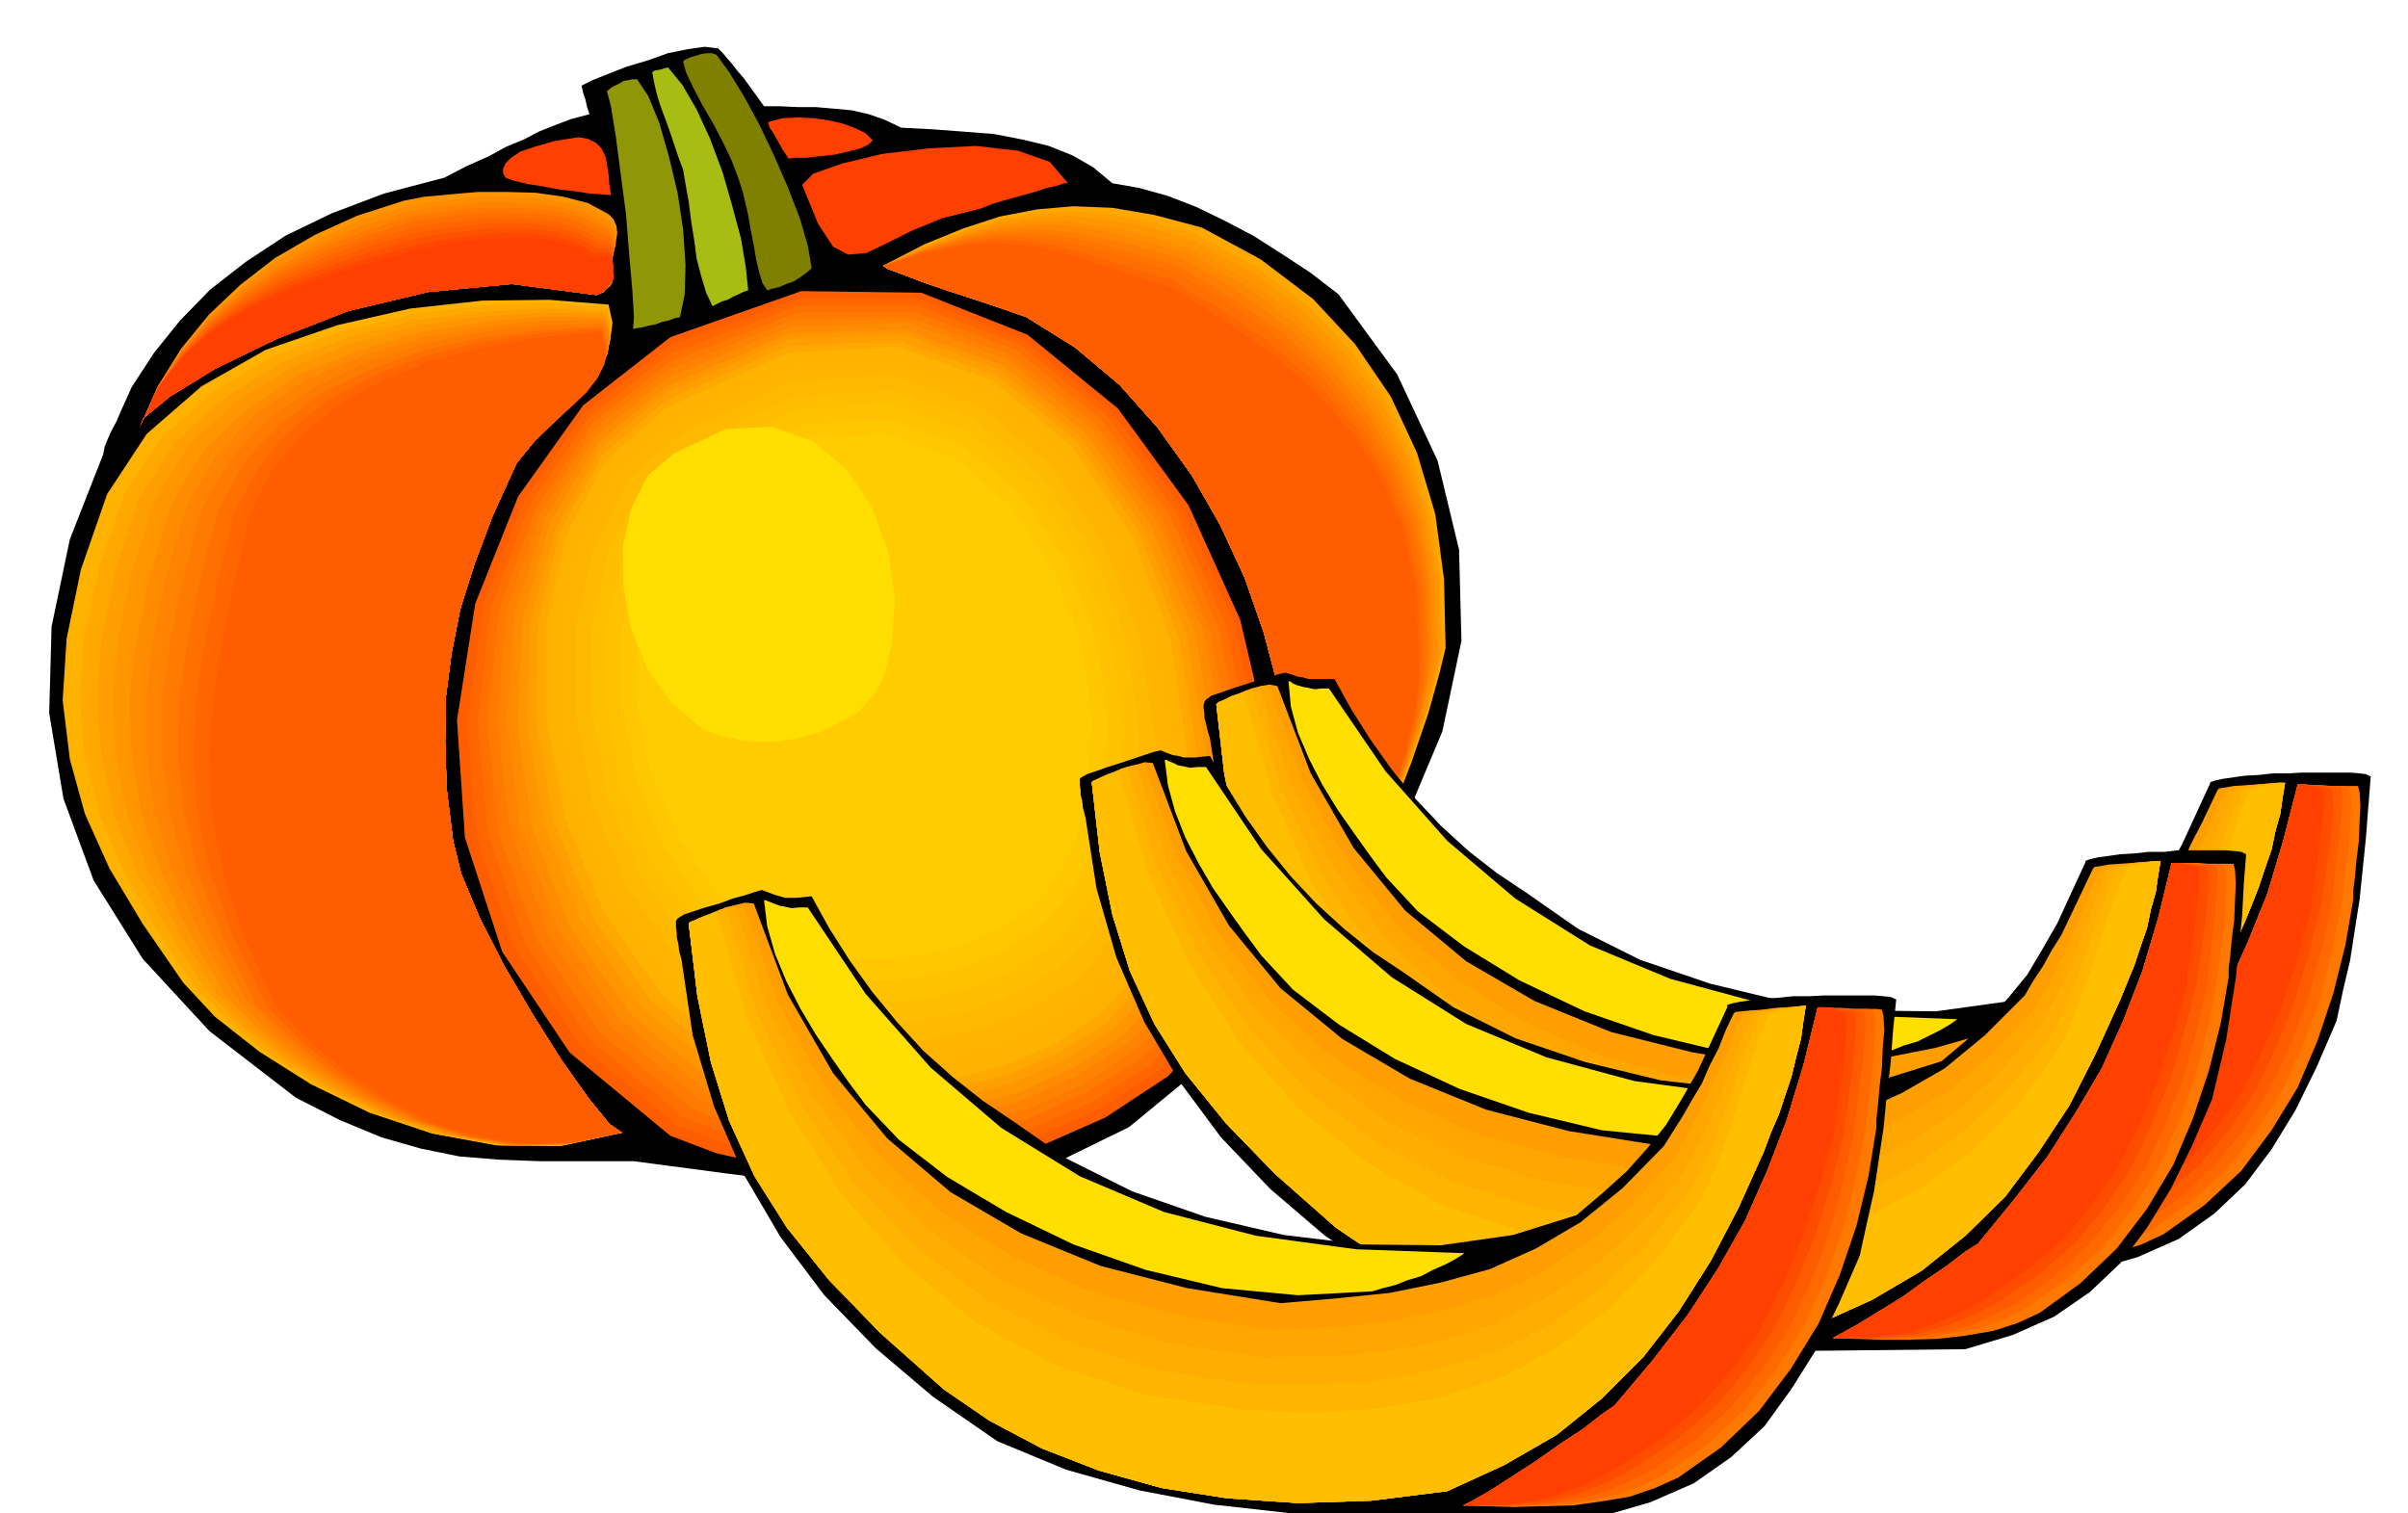 <svg xmlns="http://www.w3.org/2000/svg" width="490.455" height="308.277" fill-rule="evenodd" stroke-linecap="round" preserveAspectRatio="none" viewBox="0 0 3035 1908"><style>.brush1{fill:#000}.pen1{stroke:none}.brush2{fill:#ffa800}.brush3{fill:#ff9e00}.brush4{fill:#ff9600}.brush9{fill:#ff6e00}.brush10{fill:#f60}.brush11{fill:#ff5e00}.brush12{fill:#ff7000}.brush13{fill:#ff7a00}.brush14{fill:#ff8200}.brush15{fill:#ff8c00}.brush16{fill:#ffb300}.brush17{fill:#ffb500}.brush19{fill:#ffbf00}.brush23{fill:#ffde00}.brush24{fill:#ff4000}.brush28{fill:#ff7800}.brush29{fill:#ff5c00}.brush32{fill:#ff6900}.brush33{fill:#ff4d00}.brush34{fill:#ffa600}.brush35{fill:#ffad00}</style><path d="m1598 1243-85 104-90 74-94 46-98 25-103 6-106-5-110-14-113-15H680l-52-2-49-4-49-10-49-14-53-22-55-28-109-84-84-91-62-99-38-103-18-108 3-109 23-110 42-107 2-10 4-10 5-11 6-11 5-12 5-11 5-11 4-9 28-43 33-41 38-39 45-35 50-33 58-28 66-25 76-20 29-15 27-12 22-12 22-9 19-10 20-8 21-8 23-6-3-9-2-9-3-9-2-9 14-7 20-8 23-9 27-8 25-9 25-5 21-3 17 2 6 6 6 7 6 7 7 9 7 8 8 11 8 11 10 14h20l22 1h23l23 2 22 2 22 5 20 7 21 10 39 2 40 3 38 3 36 7 33 8 30 12 26 15 24 20 34 6 36 10 36 14 37 18 36 19 36 23 35 23 35 27 74 101 51 109 27 112 3 115-24 114-47 112-74 107-99 102z" class="pen1 brush1"/><path d="m1822 817-8 33-14 50-21 61-25 65-31 60-32 50-33 33-32 9-4-31v-37l2-41 3-43 2-44-1-42-6-38-10-32-19-72-24-69-31-67-36-63-43-60-48-54-56-47-61-38-14-5-23-8-30-10-31-10-32-11-26-10-19-7-6-4 52-27 49-20 46-15 47-9 46-4 49 2 53 9 60 16 74 40 66 50 53 57 45 66 33 71 23 77 11 82 2 87z" class="pen1 brush2"/><path d="m1818 819-7 32-14 50-20 60-24 64-30 59-31 50-33 33-33 11-4-31v-37l2-41 3-43 2-44-1-42-6-38-10-32-19-72-24-69-31-67-36-63-43-60-48-54-56-47-61-38-14-5-23-8-30-10-31-10-32-11-26-10-19-7-6-4 52-25 50-19 45-14 46-8 45-3 48 4 52 10 58 16 74 40 65 49 54 56 45 64 33 70 24 76 12 81 2 87z" class="pen1 brush3"/><path d="m1815 819-6 33-13 50-20 59-23 62-29 58-32 50-33 34-33 13-4-31v-37l2-41 3-43 2-44-1-42-6-38-10-32-19-72-24-69-31-67-36-63-43-60-48-54-56-47-61-38-14-5-23-8-30-10-31-10-32-11-26-10-19-7-6-4 53-24 48-18 45-13 45-6 44-2 47 5 52 10 59 17 73 40 64 48 54 55 45 63 33 68 24 74 13 80 3 87z" class="pen1 brush4"/><path d="m1812 820-6 33-12 50-19 57-23 62-28 57-31 49-33 35-34 15-4-31v-37l2-41 3-43 2-44-1-42-6-38-10-32-19-72-24-69-31-67-36-63-43-60-48-54-56-47-61-38-14-5-23-8-30-10-31-10-32-11-26-10-19-7-6-4 53-23 49-17 44-11 44-5h43l46 6 51 11 58 17 72 39 64 48 54 54 46 61 34 66 25 74 13 79 3 86z" class="pen1" style="fill:#ff8f00"/><path d="m1806 820-4 34-11 49-17 57-23 60-28 57-30 49-33 35-34 17-4-31v-37l2-41 3-43 2-44-1-42-6-38-10-32-19-72-24-69-31-67-36-63-43-60-48-54-56-47-61-38-14-5-23-8-30-10-31-10-32-11-26-10-19-7-6-4 54-22 48-16 43-10 43-3h42l46 7 50 12 59 17 71 40 63 48 54 52 45 60 35 65 25 72 13 78 2 85z" class="pen1" style="fill:#ff8700"/><path d="m1803 822-4 35-10 48-17 55-21 59-28 56-30 49-33 35-34 19-4-31v-37l2-41 3-43 2-44-1-42-6-38-10-32-19-72-24-69-31-67-36-63-43-60-48-54-56-47-61-38-14-5-23-8-30-10-31-10-32-11-26-10-19-7-6-4 53-21 48-14 43-9 42-2 41 2 44 8 49 11 59 18 70 40 63 46 54 52 47 59 35 63 26 71 14 78 2 85z" class="pen1" style="fill:#ff7d00"/><path d="m1800 822-3 35-9 48-16 55-20 58-27 54-30 49-34 36-35 21-4-31v-37l2-41 3-43 2-44-1-42-6-38-10-32-19-72-24-69-31-67-36-63-43-60-48-54-56-47-61-38-14-5-23-8-30-10-31-10-32-11-26-10-19-7-6-4 53-20 48-13 42-7 41-1 40 3 44 9 48 13 58 18 69 40 64 46 54 50 47 57 35 62 27 69 14 76 3 85z" class="pen1" style="fill:#ff7500"/><path d="m1796 824-2 35-8 47-15 54-20 57-27 54-29 48-33 37-36 22-4-31v-37l2-41 3-43 2-44-1-42-6-38-10-32-19-72-24-69-31-67-36-63-43-60-48-54-56-47-61-38-14-5-23-8-30-10-31-10-32-11-26-10-19-7-6-4 54-19 47-11 42-6h40l40 5 43 10 48 13 57 18 68 40 62 45 54 49 47 56 36 60 27 69 15 75 3 85z" class="pen1 brush9"/><path d="m1791 825-1 36-7 47-14 52-19 56-26 52-29 48-33 37-36 25-4-31v-37l2-41 3-43 2-44-1-42-6-38-10-32-19-72-24-69-31-67-36-63-43-60-48-54-56-47-61-38-14-5-23-8-30-10-31-10-32-11-26-10-19-7-6-4 54-18 47-10 41-5 39 2 38 6 42 11 48 15 57 18 67 40 62 44 55 48 47 54 36 59 27 67 15 75 3 84z" class="pen1 brush10"/><path d="M1788 825v37l-6 46-14 52-18 55-25 51-29 48-34 38-36 26-4-31v-37l2-41 3-43 2-44-1-42-6-38-10-32-19-72-24-69-31-67-36-63-43-60-48-54-56-47-61-38-14-5-23-8-30-10-31-10-32-11-26-10-19-7-6-4 55-17 46-9 41-3 38 3 37 7 41 12 47 15 57 19 66 40 62 44 54 46 47 53 37 57 28 66 15 73 4 84z" class="pen1 brush11"/><path d="m1605 1089-8 33-7 33-9 33-11 33-16 33-21 33-27 34-34 36-79 52-84 37-87 23-86 11-84-1-78-9-71-16-58-22-127-105-85-127-47-144-10-148 23-147 54-135 82-115 110-86 165-58 151 2 134 53 114 93 89 122 65 144 36 153 6 155z" class="pen1 brush11"/><path d="m1593 1088-8 32-7 32-10 32-10 32-16 32-20 32-27 33-33 35-77 50-81 36-83 22-83 11-82-1-75-9-68-16-57-21-124-101-84-125-48-140-11-145 20-145 51-133 79-113 106-83 164-59 150 1 132 52 112 92 88 121 64 142 34 152 4 152z" class="pen1 brush10"/><path d="m1579 1088-7 31-7 31-10 31-10 31-16 30-19 32-26 32-31 34-74 48-79 35-82 21-81 11-79-1-73-8-66-16-55-20-120-99-82-122-47-138-13-143 17-142 48-129 75-110 102-81 163-61h148l130 49 111 91 86 120 62 141 33 151 2 151z" class="pen1 brush12"/><path d="m1566 1088-8 30-7 30-8 30-10 30-16 30-18 30-25 30-31 33-72 46-76 34-79 21-77 10-77-1-70-7-64-15-54-20-117-96-81-119-48-135-14-140 15-139 45-127 72-109 98-78 161-62 147-1 129 48 109 90 85 119 60 140 31 149v149z" class="pen1 brush13"/><path d="m1552 1086-7 29-7 29-8 29-10 30-15 28-18 30-24 30-30 32-69 45-73 32-76 19-75 10-74-1-69-7-62-15-52-19-114-93-79-117-48-132-16-137 12-136 42-124 68-106 94-76 160-64 146-2 127 48 108 89 83 117 58 138 29 147-1 147z" class="pen1 brush14"/><path d="m1538 1086-7 28-6 28-8 28-9 28-14 28-18 29-23 29-29 30-68 43-70 31-74 19-72 10h-72l-66-8-59-14-50-18-111-91-78-113-48-129-17-135 10-134 38-122 64-103 91-74 158-65 145-4 126 47 106 88 82 116 57 137 26 145-4 146z" class="pen1 brush15"/><path d="m1525 1086-7 27-6 27-8 27-9 28-14 27-17 27-22 27-28 30-65 42-67 30-71 18-70 9h-69l-64-7-58-14-48-17-107-88-77-111-48-126-18-132 7-131 34-120 60-100 87-72 157-67 143-4 125 45 105 87 81 115 55 135 25 144-6 144z" class="pen1 brush4"/><path d="m1511 1084-6 26-6 27-7 26-9 27-14 25-16 27-22 26-27 29-63 40-65 29-68 18-68 9-66-1-61-7-55-13-46-17-104-85-75-108-48-124-21-129 5-128 32-117 56-99 83-70 155-68 142-6 123 45 103 86 79 114 53 134 24 142-8 142z" class="pen1 brush3"/><path d="m1498 1084-6 25-6 26-7 25-9 25-13 25-16 26-21 26-25 27-60 38-64 28-65 16-65 9-64-1-59-6-53-12-44-16-100-83-74-106-49-121-22-126 2-126 28-114 54-96 79-68 154-69 141-6 122 43 102 84 77 113 51 133 22 141-10 140z" class="pen1 brush2"/><path d="m1484 1084-6 24-6 24-7 24-8 25-12 24-15 24-20 25-25 26-58 37-60 26-63 17-62 8h-61l-56-6-51-12-43-15-97-81-72-102-49-119-24-124V786l25-112 49-93 76-66 153-70 138-8 121 43 100 83 76 112 49 132 20 139-12 138z" class="pen1 brush16"/><path d="m1465 1071-6 23-5 23-7 23-8 23-11 23-14 23-19 24-24 25-55 35-58 25-60 16-59 8h-58l-54-6-49-12-40-15-93-76-68-97-47-112-22-118V788l24-106 47-89 72-62 145-67 132-8 115 40 95 79 72 106 47 125 19 133-11 132z" class="pen1 brush17"/><path d="m1445 1059-5 21-5 22-7 22-7 22-11 21-14 22-18 23-22 24-52 33-55 24-57 15-56 7h-56l-51-6-47-11-38-14-87-72-66-93-44-106-21-112V789l23-101 44-85 69-59 138-64 126-7 108 39 91 75 68 101 45 120 18 126-11 125z" class="pen1" style="fill:#ffba00"/><path d="m1426 1045-5 21-5 21-6 20-7 21-10 21-13 21-17 21-21 23-49 31-52 23-54 14-53 7-53-1-48-5-44-10-36-13-83-69-62-87-42-101-20-106V792l21-96 42-80 65-56 131-61 119-6 103 35 86 72 64 95 43 112 16 120-10 118z" class="pen1 brush19"/><path d="m1407 1033-5 19-5 19-6 19-6 20-10 19-12 20-17 20-19 21-46 30-49 22-51 13-50 7-50-1-46-5-41-10-34-12-78-65-59-82-39-95-19-100-1-100 21-90 40-76 61-53 123-57 112-6 98 34 81 68 61 90 40 107 16 112-10 112z" class="pen1" style="fill:#ffc200"/><path d="m1388 1020-5 18-4 19-6 18-6 19-9 18-11 18-16 18-18 20-44 28-47 21-48 12-47 7h-46l-43-5-38-9-32-12-74-61-55-78-37-90-18-94-1-93 19-85 38-71 57-49 116-54 106-7 92 32 77 64 57 84 38 100 14 106-9 106z" class="pen1" style="fill:#ffc700"/><path d="m1368 1008-4 17-4 17-5 17-6 17-9 17-10 17-15 18-17 18-41 26-43 19-45 12-44 6h-43l-40-5-37-8-30-11-70-57-51-73-35-84-17-88v-88l18-79 35-67 54-47 109-50 99-5 85 30 72 60 53 79 36 94 14 99-9 99z" class="pen1" style="fill:#fc0"/><path d="m1124 815-3 9-2 10-3 10-3 11-5 9-6 11-9 10-10 12-26 15-26 12-27 7-26 4h-27l-23-3-22-5-18-6-42-35-30-43-21-51-9-52-1-52 11-48 20-40 33-28 65-31 59-3 51 18 43 36 32 47 21 57 8 59-4 60z" class="pen1 brush23"/><path d="M1346 231h-5l-8 3-14 3-15 5-18 5-18 5-17 5-15 6-48 12-39 16-32 16-25 12-23 2-19-10-19-29-20-49 14-14 37-13 50-12 59-7 59-3 53 6 40 14 23 27zm-352-31-8-12-5-9-4-7-2-4-5-7-2-7 18-5 21-1 19 1 20 3 17 4 16 6 12 6 9 9-5 5-10 5-16 4-17 4-19 2-17 2h-14l-8 1z" class="pen1 brush24"/><path d="m1023 338-3 3-5 4-7 5-8 5-9 3-9 4-9 2-6 2-6-9-4-13-4-17-3-18-4-20-3-18-4-17-3-13-6-18-8-21-11-23-12-23-14-24-11-21-9-19-4-14 1-2 4-2 5-2 7-2 6-2 8-1h5l6 2 16 22 19 31 19 35 19 40 17 39 15 39 10 34 5 29z" class="pen1" style="fill:olive"/><path d="m943 366-6 2-6 3-7 3-7 4-7 2-6 3-4 2-2 1-8-17-6-20-6-23-3-23-4-25-3-24-4-22-3-18-6-16-5-15-5-15-5-14-6-16-5-15-4-16-3-16 3-2 6-1 7-2 4-1 18 22 18 31 17 37 16 43 12 42 11 41 6 36 3 29z" class="pen1" style="fill:#a8bd14"/><path d="m857 400-6 1-8 3-9 2-8 3-10 2-8 2-7 1-3 1 1-16-2-33-4-45-4-51-7-53-6-46-6-37-5-19 6-5 10-5 5-3 6-1 5-1h6l14 21 14 34 12 42 11 46 7 46 3 45-1 37-6 29z" class="pen1" style="fill:#8f9608"/><path d="m784 1428-78 17-81-1-81-15-78-26-74-36-65-41-56-44-40-43-51-74-42-70-31-69-19-69-9-74 5-78 18-87 33-95 50-76 69-60 81-46 90-31 92-21 91-10 84-1 75 6 5 23-3 23-10 24-16 24-21 24-23 26-25 27-23 29-30 66-23 61-18 57-11 56-7 54-1 57 2 60 8 65 10 41 23 55 31 61 37 63 36 57 34 48 26 32 16 11z" class="pen1 brush16"/><path d="m784 1428-76 16h-79l-79-14-75-25-71-35-64-40-54-44-41-43-51-76-39-71-30-70-18-70-7-74 6-78 18-86 32-94 48-73 66-58 76-45 86-31 87-21 88-11 83-3 75 6 6 22-3 24-10 22-15 24-21 24-23 25-25 26-23 29-30 66-23 61-18 57-11 56-7 54-1 57 2 60 8 65 10 41 23 55 31 61 37 63 36 57 34 48 26 32 16 11z" class="pen1 brush2"/><path d="m784 1428-74 16h-76l-76-13-73-25-70-34-62-39-54-44-41-43-49-78-38-72-28-71-15-70-6-74 6-76 17-85 30-92 46-71 62-56 72-44 82-31 85-22 86-11 81-4 76 4 5 22-3 22-10 22-15 23-20 23-23 25-25 25-23 29-30 66-23 61-18 57-11 56-7 54-1 57 2 60 8 65 10 41 23 55 31 61 37 63 36 57 34 48 26 32 16 11z" class="pen1 brush3"/><path d="m784 1428-73 15h-73l-74-13-71-22-67-33-60-38-53-43-41-43-49-81-37-74-26-72-14-70-4-74 7-76 17-82 29-91 43-70 59-54 69-43 78-31 81-22 82-12 80-5 76 2 6 22-2 22-10 22-15 22-20 22-23 24-25 25-23 29-30 66-23 61-18 57-11 56-7 54-1 57 2 60 8 65 10 41 23 55 31 61 37 63 36 57 34 48 26 32 16 11z" class="pen1 brush4"/><path d="m784 1428-71 15-71 1-72-13-68-22-65-32-59-37-52-42-42-43-47-82-35-76-24-73-12-70-3-73 9-75 17-82 27-89 40-67 56-53 65-43 74-30 77-23 80-13 79-7 76 1 6 22-3 22-10 21-15 21-20 21-22 24-25 25-23 28-30 66-23 61-18 57-11 56-7 54-1 57 2 60 8 65 10 41 23 55 31 61 37 63 36 57 34 48 26 32 16 11z" class="pen1 brush15"/><path d="m784 1428-69 15-69 1-68-12-66-21-63-31-58-37-51-41-43-44-46-84-34-77-22-74-10-70-1-73 9-75 17-81 26-88 38-64 51-52 61-41 70-30 74-23 78-14 77-8 77-1 6 21-2 22-10 21-15 21-20 21-22 22-25 25-23 28-30 66-23 61-18 57-11 56-7 54-1 57 2 60 8 65 10 41 23 55 31 61 37 63 36 57 34 48 26 32 16 11z" class="pen1 brush14"/><path d="m784 1428-67 14-67 1-66-11-63-20-61-30-56-36-50-41-43-44-46-86-31-77-20-74-9-71v-73l10-74 17-80 23-86 36-62 48-50 57-40 66-31 70-23 75-15 76-9 77-2 6 21-2 21-9 20-15 20-20 20-22 22-24 24-23 28-30 66-23 61-18 57-11 56-7 54-1 57 2 60 8 65 10 41 23 55 31 61 37 63 36 57 34 48 26 32 16 11z" class="pen1 brush13"/><path d="m784 1428-65 13-65 2-63-10-61-19-59-29-54-34-50-41-44-43-44-89-30-80-18-75-6-71 1-72 11-74 16-78 22-85 33-60 45-49 53-39 63-30 67-24 72-15 75-10 77-4 5 21-2 21-9 19-14 19-20 19-22 22-24 23-23 28-30 66-23 61-18 57-11 56-7 54-1 57 2 60 8 65 10 41 23 55 31 61 37 63 36 57 34 48 26 32 16 11z" class="pen1 brush12"/><path d="m784 1428-63 13-63 2-61-9-58-18-56-28-53-34-49-40-44-44-44-90-28-81-17-76-4-72 3-72 12-73 16-78 21-83 30-57 41-47 50-39 58-30 63-24 70-17 73-11 77-5 6 21-2 20-9 19-14 19-19 18-22 21-24 23-23 28-30 66-23 61-18 57-11 56-7 54-1 57 2 60 8 65 10 41 23 55 31 61 37 63 36 57 34 48 26 32 16 11z" class="pen1 brush10"/><path d="m784 1428-62 12-59 2-59-9-56-17-54-27-51-32-49-40-44-44-43-92-26-82-15-77-3-71 5-72 12-72 16-77 19-82 27-55 38-45 46-38 55-30 60-24 68-18 71-13 78-7 6 21-2 20-9 18-14 18-19 18-22 20-24 23-23 28-30 66-23 61-18 57-11 56-7 54-1 57 2 60 8 65 10 41 23 55 31 61 37 63 36 57 34 48 26 32 16 11z" class="pen1 brush11"/><path d="m769 360-6 6-3 3-4 1-4 2-107-14-105 10-101 24-90 35-78 38-57 35-33 27-5 12 23-52 29-47 35-43 40-38 44-34 50-29 53-24 59-19 26-5 33-3 34-3h37l36 1 35 5 31 8 26 14 6 6 4 9 1 9-2 12-3 11-3 13-2 14 1 16z" class="pen1 brush4"/><path d="m770 360-7 5-3 4-4 1-4 2-107-14-105 10-101 24-90 35-78 38-57 35-33 27-5 12 23-52 30-47 35-42 41-36 44-33 50-27 54-24 58-18 26-5 32-3 34-4h36l35 1 34 5 31 8 26 15 7 5 4 8v19l-3 10-2 13-2 13 1 15z" class="pen1 brush15"/><path d="m770 359-6 5-3 4-5 2-4 2-107-14-105 10-101 24-90 35-78 38-57 35-33 27-5 12 23-52 30-45 35-41 42-35 45-31 51-27 54-23 58-18 26-5 31-3 34-4h35l34 1 33 5 30 8 26 15 7 4 4 7 1 7v9l-2 9-2 12-2 12 1 15z" class="pen1 brush14"/><path d="m770 359-5 4-4 4-5 3-4 2-107-14-105 10-101 24-90 35-78 38-57 35-33 27-5 12 23-51 30-45 36-40 42-34 46-30 51-25 54-22 58-18 26-5 31-4 32-3h35l34 1 33 4 29 8 26 14 6 3 4 6 1 6 1 9-2 9-1 11-2 12 1 14z" class="pen1 brush28"/><path d="m770 357-4 4-4 5-5 3-5 3-107-14-105 10-101 24-90 35-78 38-57 35-33 27-5 12 23-51 31-44 36-39 42-32 46-29 51-24 54-22 59-18 26-5 30-3 32-4h34l33 1 32 4 29 9 26 14 7 2 4 5 2 5 1 8-2 8-1 9-1 11v13z" class="pen1 brush9"/><path d="m772 357-6 4-4 5-5 3-5 3-107-14-105 10-101 24-90 35-78 38-57 35-33 27-5 12 23-51 31-43 36-38 43-31 47-28 51-23 55-21 59-17 26-5 29-3 32-4h33l32 1 31 4 28 9 26 14 7 1 5 4 2 4 1 7-1 7v9l-1 10 1 12z" class="pen1 brush10"/><path d="m772 355-5 5-4 5-6 4-5 3-107-14-105 10-101 24-90 35-78 38-57 35-33 27-5 12 23-51 32-42 37-37 43-30 47-26 51-22 55-20 59-17 26-5 29-3 31-4 32-1 31 1 31 4 27 8 25 14h7l5 3 3 3 2 6v35z" class="pen1 brush29"/><path d="m772 354-4 5-5 5-6 5-5 3-107-14-105 10-101 24-90 35-78 38-57 35-33 27-5 12 23-50 32-42 37-35 43-29 47-25 52-21 55-19 59-17 25-5 29-4 30-3 32-1h31l30 4 28 8 26 14 6-1 5 2 3 3 3 5v5l1 7-1 8v11z" class="pen1" style="fill:#ff5200"/><path d="m772 354-4 5-5 5-6 5-5 3-107-14-105 10-101 24-90 35-78 38-57 35-33 27-5 12 23-50 32-41 38-34 44-28 48-24 53-20 55-18 59-16 25-5 28-4 30-4 31-1h29l29 4 27 8 25 14 6-2 6 1 4 2 3 4v4l1 7v18z" class="pen1" style="fill:#ff4700"/><path d="m774 352-5 5-5 7-6 5-6 3-107-14-105 10-101 24-90 35-78 38-57 35-33 27-5 12 23-50 32-40 38-33 45-27 48-22 53-19 56-18 59-16 25-5 27-4 29-4 30-1h29l29 4 26 8 25 14 6-3h7l3 1 4 3 2 3 1 6v7l1 9zm-4-106-12-1-15-1-19-3-19-2-21-4-19-3-17-4-11-4-3-6v-5l3-7 7-7 12-8 18-6 24-7 31-5 12 2 10 5 7 7 5 10 2 10 2 13 1 12 2 14z" class="pen1 brush24"/><path d="m2945 1287-25 58-27 55-30 49-33 44-39 37-45 32-52 23-60 17-93 1-93 1-95-1-93-4-93-11-91-17-88-25-83-34-78-53-69-59-62-65-52-69-45-77-35-81-25-87-14-90-3-10-2-9-2-7v-6l-1-6v-4l1-4 2-3 7-5 12-4 14-5 16-5 15-5 15-4 12-4 9-2 7 2 8 3 7 1 7 2h33l21 38 24 38 27 38 30 37 32 34 35 32 36 28 39 26 63 44 78 39 88 30 95 23 96 11 94 1 87-12 77-24 32-27 28-26 25-28 23-28 19-32 19-33 17-37 18-39 1-3 6-2 9-2 14-2 14-2 18-1 18-2h20l17-1h60l12 1 8 1 6 3-3 38-3 39-4 39-4 39-6 38-6 39-9 38-8 38z" class="pen1 brush1"/><path d="m2966 1134-10 58-15 60-20 60-25 59-33 54-38 51-46 43-52 37-28 13-31 10-34 7-35 4-36 1-35 1-32-1-29-1 11-6 20-12 26-16 31-19 29-21 28-19 22-17 16-11 45-55 42-54 36-56 33-56 27-60 25-62 20-67 18-70h9l12 1h11l11 1h33l2 8 1 17-1 21-1 24-3 24-2 22-2 16v11z" class="pen1 brush28"/><path d="m2952 1135-12 60-15 60-21 59-26 58-33 53-38 48-45 42-51 36-27 13-29 11-32 7-32 6-33 2-32 1-31-1h-28l11-6 20-12 26-16 31-19 29-21 28-19 22-17 16-11 45-55 42-54 36-56 33-56 27-60 25-62 20-67 18-70h9l10 1h9l9 1h21l6 1 3 8v17l-1 21-1 25-3 23-3 22-2 16-1 11z" class="pen1 brush32"/><path d="m2940 1137-14 61-17 61-22 58-26 56-33 51-38 47-45 41-51 36-27 13-27 11-29 8-29 6-30 3-29 2-29-1h-27l11-6 20-12 26-16 31-19 29-21 28-19 22-17 16-11 45-55 42-54 36-56 33-56 27-60 25-62 20-67 18-70h8l9 1h8l7 1h17l5 1 2 8v17l-2 21-2 25-3 24-3 22-2 17v11z" class="pen1 brush29"/><path d="m2926 1139-16 63-18 61-23 57-26 55-33 49-38 45-46 39-51 34-26 14-25 12-26 9-25 7-27 3-26 3h-53l11-6 20-12 26-16 31-19 29-21 28-19 22-17 16-11 45-55 42-54 36-56 33-56 27-60 25-62 20-67 18-70h8l8 1h5l5 1 8 1 8 2 2 8 1 17-2 21-2 25-4 24-3 22-3 17-1 11z" class="pen1 brush33"/><path d="m2914 1141-18 65-20 61-24 56-26 53-33 47-38 43-46 39-51 34-25 14-23 12-23 9-22 8-24 4-24 3-25 1h-25l11-6 20-12 26-16 31-19 29-21 28-19 22-17 16-11 45-55 42-54 36-56 33-56 27-60 25-62 20-67 18-70h8l6 1 3 1 4 1 4 1 7 1 1 8v17l-3 22-2 25-4 25-3 22-3 17v11z" class="pen1 brush24"/><path d="m2829 1163-30 67-33 65-39 60-42 56-50 49-56 44-63 37-69 30-92 11-88 3-84-5-80-13-75-21-69-26-63-33-55-38-77-68-62-64-51-63-39-62-31-67-22-71-16-79-10-87 3-3 7-3 10-5 12-4 12-5 12-3 11-2 10 2 42 110 54 94 65 79 77 64 86 50 96 39 104 26 113 18 67-5 65-7 61-12 59-17 56-25 53-31 51-41 50-49 11-19 11-19 11-20 12-20 10-21 11-21 10-21 10-21 2-2 7-1 11-2 14-1 14-1 14-1 12-1h11l-3 18-3 21-6 21-5 24-8 23-8 24-9 23-9 22z" class="pen1 brush3"/><path d="m2829 1163-30 67-33 65-39 60-42 56-50 49-56 44-63 37-69 30-92 11-88 3-84-5-80-13-75-21-69-26-63-33-55-38-77-68-62-64-51-63-39-62-31-67-22-71-16-79-10-87 3-3 6-2 7-4 11-3 9-5 11-3 10-3 10 1 40 114 54 100 64 84 77 70 86 54 96 43 104 28 114 18 72-3 69-6 65-13 62-18 58-27 56-35 53-46 50-54 11-19 11-21 11-23 11-23 10-25 11-23 10-24 10-20 2-2 6-1 9-2 12-1 12-2 12-1 12-1h10l-3 18-3 21-6 21-5 24-8 23-8 24-9 23-9 22z" class="pen1 brush34"/><path d="m2829 1163-30 67-33 65-39 60-42 56-50 49-56 44-63 37-69 30-92 11-88 3-84-5-80-13-75-21-69-26-63-33-55-38-77-68-62-64-51-63-39-62-31-67-22-71-16-79-10-87 2-2 5-2 6-3 9-3 8-4 9-3 8-3h8l39 119 53 104 64 89 77 75 86 60 96 46 104 31 114 18 77-1 73-6 69-13 67-21 61-30 58-38 53-49 51-59 11-20 12-23 11-26 11-26 10-28 10-26 10-26 10-21 1-2 5-1 8-2 10-1 10-2 11-1 10-1h10l-3 18-3 21-6 21-5 24-8 23-8 24-9 23-9 22z" class="pen1 brush35"/><path d="m2829 1163-30 67-33 65-39 60-42 56-50 49-56 44-63 37-69 30-92 11-88 3-84-5-80-13-75-21-69-26-63-33-55-38-77-68-62-64-51-63-39-62-31-67-22-71-16-79-10-87 2-2 4-1 5-3 7-2 6-3 7-2 7-3 7-1 37 123 52 110 64 94 76 80 86 64 97 49 105 33 114 18 81 1 79-5 72-15 70-22 63-33 60-42 55-53 51-63 11-20 12-24 11-29 12-29 10-31 10-29 10-27 10-22v-2l4-2 5-2 9-1 8-2 10-1 9-2h9l-3 18-3 21-6 21-5 24-8 23-8 24-9 23-9 22z" class="pen1 brush17"/><path d="m2829 1163-30 67-33 65-39 60-42 56-50 49-56 44-63 37-69 30-92 11-88 3-84-5-80-13-75-21-69-26-63-33-55-38-77-68-62-64-51-63-39-62-31-67-22-71-16-79-10-87 4-3 8-3 5-3 5-2 6-2 6-2 36 127 51 114 63 100 76 85 86 68 97 54 105 35 115 18 87 4 82-5 77-15 73-24 66-35 62-45 56-57 51-68 11-22 11-26 11-32 12-32 10-34 10-31 9-30 10-23v-2l4-2 4-2 6-1 6-2 9-1 8-2h9l-3 18-3 21-6 21-5 24-8 23-8 24-9 23-9 22z" class="pen1 brush19"/><path d="m1747 1106-20-27-20-28-21-30-19-31-17-33-14-33-9-33-3-32h2l4 3 5 2 7 2 6 1 9 2 8-1h10l71 104 78 88 86 73 94 59 101 42 111 30 120 16 131 5-10 7-12 7-14 7-14 7-17 5-15 6-15 3-12 3-90 6-92-9-92-22-87-30-82-39-70-43-58-44-40-43z" class="pen1 brush23"/><path d="m2788 1386-25 58-27 55-30 49-33 44-39 37-45 31-52 23-60 18-93 1-93 1-95-2-93-4-93-11-91-17-88-25-83-33-78-53-69-59-62-65-52-70-45-76-35-81-25-87-14-90-3-11-1-9-2-8v-6l-1-6v-8l2-2 7-4 12-4 14-5 16-5 15-5 15-5 12-4 9-2 7 3 8 3 7 1 7 2h15l8-1 10-1 21 38 24 39 27 38 30 37 32 34 35 32 36 29 39 26 63 44 78 39 88 30 95 23 96 11 94 1 87-12 77-24 32-27 28-26 25-28 23-28 19-32 19-33 17-37 18-39 1-3 6-2 9-2 14-2 14-2 18-1 18-2h20l17-2h60l12 1 8 1 6 3-3 38-2 39-4 39-4 40-6 38-6 39-9 38-9 38z" class="pen1 brush1"/><path d="m2809 1232-10 58-15 60-20 60-25 59-33 55-38 50-46 44-51 37-28 13-31 10-35 6-35 4-36 1h-35l-32-1-29-1 11-6 20-11 26-16 31-19 29-21 28-19 22-17 16-10 45-55 42-54 36-56 33-56 27-60 24-62 20-67 17-70h33l12 1h33l2 8 1 17-1 21-1 25-3 23-2 22-2 16v11z" class="pen1 brush28"/><path d="m2795 1234-12 60-15 60-21 59-26 58-33 53-38 48-46 42-52 36-26 13-29 11-32 6-31 6-33 1-32 1-31-1h-28l11-6 20-11 26-16 31-19 29-21 28-19 22-17 16-10 45-55 42-54 36-56 33-56 27-60 24-62 20-67 17-70h29l10 1h7l8 1h6l6 1 3 8v17l-1 21-1 24-3 23-3 22-2 17-1 11z" class="pen1 brush32"/><path d="m2783 1236-14 61-17 61-22 58-26 56-33 50-38 47-45 41-51 36-27 13-27 12-29 7-29 6-30 3-29 1-29-1h-27l11-6 20-11 26-16 31-19 29-21 28-19 22-17 16-10 45-55 42-54 36-56 33-56 27-60 24-62 20-67 17-70h9l9 1h8l8 1h17l5 1 2 8v17l-2 21-2 25-3 24-3 22-2 17v11z" class="pen1 brush29"/><path d="m2769 1238-16 63-18 60-23 57-26 55-33 49-37 45-45 39-51 35-26 14-26 11-26 9-26 7-27 3-26 2h-53l11-6 20-11 26-16 31-19 29-21 28-19 22-17 16-10 45-55 42-54 36-56 33-56 27-60 24-62 20-67 17-70h9l8 1h5l6 1 8 1 8 2 2 8 1 17-2 21-2 25-4 23-3 23-3 17-1 11z" class="pen1 brush33"/><path d="m2757 1239-18 65-20 61-24 56-27 53-33 47-37 44-46 38-51 35-25 14-23 11-23 9-22 8-24 3-24 3-25 1h-25l11-6 20-11 26-16 31-19 29-21 28-19 22-17 16-10 45-55 42-54 36-56 33-56 27-60 24-62 20-67 17-70h9l6 1 4 1 4 1 4 1 7 1 1 8v17l-3 22-2 25-4 24-3 23-3 16v11z" class="pen1 brush24"/><path d="m2672 1261-31 68-33 65-39 59-42 56-50 49-55 44-63 37-69 31-92 11-88 3-84-6-80-12-75-21-69-27-63-33-55-37-77-68-62-64-51-63-39-62-31-67-22-71-16-79-10-88 3-2 7-3 10-5 12-4 12-5 12-3 11-3 10 1 42 111 54 94 65 79 78 64 85 50 96 39 104 27 113 18 67-5 64-7 61-12 60-17 55-25 54-31 51-42 50-50 11-19 12-18 11-20 12-19 10-21 10-21 10-21 10-21 2-2 7-1 11-2 14-1 14-1 14-1 12-1h11l-3 18-3 21-6 21-5 24-8 23-8 24-9 22-9 22z" class="pen1 brush3"/><path d="m2672 1261-31 68-33 65-39 59-42 56-50 49-55 44-63 37-69 31-92 11-88 3-84-6-80-12-75-21-69-27-63-33-55-37-77-68-62-64-51-63-39-62-31-67-22-71-16-79-10-88 3-2 6-2 8-4 10-4 10-5 11-3 10-2 9 1 40 114 54 99 64 84 77 70 86 54 96 43 104 29 114 18 72-3 69-7 65-13 62-18 58-28 56-35 53-45 50-54 11-19 12-20 11-23 11-23 10-25 10-23 10-24 10-20 2-2 6-1 9-2 12-1 12-2 12-1 12-1h10l-3 18-3 21-6 21-5 24-8 23-8 24-9 22-9 22z" class="pen1 brush34"/><path d="m2672 1261-31 68-33 65-39 59-42 56-50 49-55 44-63 37-69 31-92 11-88 3-84-6-80-12-75-21-69-27-63-33-55-37-77-68-62-64-51-63-39-62-31-67-22-71-16-79-10-88 2-2 5-2 6-3 9-3 9-4 9-2 8-3h9l38 119 53 104 64 89 76 75 86 60 96 45 104 31 114 18h77l74-6 69-13 66-21 61-30 58-39 53-49 51-60 11-20 12-22 11-25 11-26 10-28 10-26 9-26 10-21 1-2 6-1 7-2 10-1 10-2 12-1 10-1h10l-3 18-3 21-6 21-5 24-8 23-8 24-9 22-9 22z" class="pen1 brush35"/><path d="m2672 1261-31 68-33 65-39 59-42 56-50 49-55 44-63 37-69 31-92 11-88 3-84-6-80-12-75-21-69-27-63-33-55-37-77-68-62-64-51-63-39-62-31-67-22-71-16-79-10-88 2-1 4-1 5-3 7-2 6-3 7-3 7-3 7-2 37 123 52 110 64 95 76 81 86 64 97 49 105 33 114 18 81 1 79-5 72-15 70-22 63-33 60-42 55-53 51-63 11-20 11-25 11-28 12-29 10-32 11-29 10-27 10-23 1-2 4-1 5-1 8-1 8-2 10-1 9-2h9l-3 18-3 21-6 21-5 24-8 23-8 24-9 22-9 22z" class="pen1 brush17"/><path d="m2672 1261-31 68-33 65-39 59-42 56-50 49-55 44-63 37-69 31-92 11-88 3-84-6-80-12-75-21-69-27-63-33-55-37-77-68-62-64-51-63-39-62-31-67-22-71-16-79-10-88 4-2 8-3 5-3 5-2 6-2 6-2 36 127 52 114 63 100 76 85 86 68 96 54 105 35 115 18 86 4 83-5 77-15 72-24 66-36 62-46 57-57 51-68 11-21 11-26 11-31 12-32 10-34 11-31 10-30 10-23v-2l3-2 4-2 6-1 6-2 8-1 8-2h9l-3 18-3 21-6 21-5 24-8 23-8 24-9 22-9 22z" class="pen1 brush19"/><path d="m1590 1205-20-27-20-28-21-30-18-31-17-33-13-33-9-33-4-32h2l4 2 5 2 6 3 6 1 9 2 9-1h11l70 104 79 88 85 73 94 59 101 42 111 30 120 16 130 5-10 7-12 7-14 7-14 7-17 5-15 5-15 3-12 3-90 6-92-9-92-22-87-30-82-38-70-43-58-44-40-43z" class="pen1 brush23"/><path d="m2344 1583-26 60-28 57-32 51-34 47-42 39-47 33-55 24-62 18-96 1-98 1-98-2-98-4-98-11-94-18-92-26-87-36-81-56-72-61-65-67-55-73-47-80-37-85-27-90-14-95-3-11-1-9-2-8v-6l-1-7v-8l2-3 8-5 12-4 15-5 18-5 16-6 15-4 12-4 10-3 8 3 8 3 7 2 7 2h14l9-1 10-1 22 40 26 41 28 39 32 39 33 36 37 33 38 30 40 27 66 46 82 41 92 32 99 23 100 12 98 1 91-13 80-25 33-28 30-27 26-29 24-30 20-33 20-35 18-39 19-41v-3l6-2 10-2 14-2 15-2 19-1 19-2h21l18-1h63l12 1 9 1 7 3-4 39-3 41-5 41-4 41-6 40-6 40-9 40-9 41z" class="pen1 brush1"/><path d="m2365 1422-10 61-15 62-21 62-27 62-35 57-40 53-48 46-54 38-29 13-32 11-36 6-36 5-38 1-36 1-35-1-29-1 12-6 21-12 28-18 31-20 31-22 29-19 23-18 16-11 48-57 44-57 38-58 34-60 28-63 25-65 21-69 18-73h10l12 1h12l12 1h29l6 1 2 8 1 18-2 22-1 25-3 24-2 23-2 18v11z" class="pen1 brush28"/><path d="m2351 1423-12 62-16 63-22 62-27 61-35 55-40 51-47 44-54 38-28 14-30 11-34 7-33 5-35 2-33 1-32-1h-29l12-6 21-12 28-18 31-20 31-22 29-19 23-18 16-11 48-57 44-57 38-58 34-60 28-63 25-65 21-69 18-73h10l10 1h10l11 1h22l7 1 2 9v18l-1 22-2 26-3 25-3 22-2 17-1 11z" class="pen1 brush32"/><path d="m2337 1425-14 64-17 64-23 61-27 58-34 53-40 49-47 43-54 37-28 14-29 12-30 8-30 6-32 3-30 2-30-1h-28l12-6 21-12 28-18 31-20 31-22 29-19 23-18 16-11 48-57 44-57 38-58 34-60 28-63 25-65 21-69 18-73h9l10 1h8l8 1h6l6 1 5 1 6 1 2 8v18l-2 22-2 25-4 25-3 23-2 18-1 11z" class="pen1 brush29"/><path d="m2325 1427-17 66-20 64-24 60-27 57-34 51-40 47-47 41-53 36-27 15-27 12-27 9-27 7-28 3-28 3h-55l12-6 21-12 28-18 31-20 31-22 29-19 23-18 16-11 48-57 44-57 38-58 34-60 28-63 25-65 21-69 18-73h9l8 1 6 1 6 1 8 1 9 1 2 9v18l-2 23-2 26-4 25-3 23-3 17v11z" class="pen1 brush33"/><path d="m2312 1428-19 68-21 64-25 59-28 56-34 49-40 46-46 40-54 36-27 15-24 12-24 9-24 8-25 4-25 3-26 1h-26l12-6 21-12 28-18 31-20 31-22 29-19 23-18 16-11 48-57 44-57 38-58 34-60 28-63 25-65 21-69 18-73h9l6 1 4 1 4 1 4 2 7 2 2 9v17l-2 23-2 26-5 25-3 23-3 17v11z" class="pen1 brush24"/><path d="m2223 1452-32 71-35 67-40 63-45 58-52 52-57 46-66 38-72 33-96 12-92 3-89-6-83-13-79-22-72-28-66-35-57-39-80-71-65-67-53-66-41-65-32-70-23-74-17-83-11-92 3-2 8-3 10-5 13-4 12-6 13-3 12-3 11 1 43 115 57 99 68 82 80 68 89 52 100 41 109 28 118 19 70-6 68-7 64-13 62-17 58-26 56-33 53-43 52-53 12-19 12-19 12-21 12-20 10-23 11-21 9-23 10-21 2-2 8-1 11-1 15-1 15-2 15-1 14-1 11-1-3 19-3 22-6 23-6 25-8 24-8 24-10 23-9 24z" class="pen1 brush3"/><path d="m2223 1452-32 71-35 67-40 63-45 58-52 52-57 46-66 38-72 33-96 12-92 3-89-6-83-13-79-22-72-28-66-35-57-39-80-71-65-67-53-66-41-65-32-70-23-74-17-83-11-92 3-2 6-2 8-4 12-4 10-5 11-3 10-3 10 1 42 120 56 103 68 88 80 73 89 57 101 45 109 30 119 19 75-3 72-7 67-14 65-19 61-29 58-37 55-47 52-57 12-20 12-21 12-24 12-24 11-26 11-24 10-25 10-22 2-2 6-1 9-1 13-1 12-2 14-1 12-1 11-1-3 19-3 22-6 23-6 25-8 24-8 24-10 23-9 24z" class="pen1 brush34"/><path d="m2223 1452-32 71-35 67-40 63-45 58-52 52-57 46-66 38-72 33-96 12-92 3-89-6-83-13-79-22-72-28-66-35-57-39-80-71-65-67-53-66-41-65-32-70-23-74-17-83-11-92 2-2 6-2 6-3 9-3 9-4 9-3 9-2 9-1 40 125 55 109 68 93 80 79 89 62 101 47 109 33 119 19 80-1 77-6 72-14 69-22 63-32 61-40 56-51 53-62 11-21 12-23 12-26 12-27 11-29 11-28 10-26 10-23 1-2 6-1 7-2 11-1 10-2 12-1 10-2 11-1-3 19-3 22-6 23-6 25-8 24-8 24-10 23-9 24z" class="pen1 brush35"/><path d="m2223 1452-32 71-35 67-40 63-45 58-52 52-57 46-66 38-72 33-96 12-92 3-89-6-83-13-79-22-72-28-66-35-57-39-80-71-65-67-53-66-41-65-32-70-23-74-17-83-11-92 2-1 4-2 6-3 7-2 6-3 8-3 6-3 8-1 39 129 54 115 66 98 80 84 90 67 101 52 110 35 119 19 85 1 82-6 76-15 73-23 66-34 62-44 57-56 54-66 12-21 12-25 12-30 12-31 10-32 11-31 10-29 10-23 1-2 4-1 6-2 9-1 8-2 10-1 10-2 10-1-3 19-3 22-6 23-6 25-8 24-8 24-10 23-9 24z" class="pen1 brush17"/><path d="m2223 1452-32 71-35 67-40 63-45 58-52 52-57 46-66 38-72 33-96 12-92 3-89-6-83-13-79-22-72-28-66-35-57-39-80-71-65-67-53-66-41-65-32-70-23-74-17-83-11-92 5-2 9-3 10-5 11-5 38 133 54 120 66 104 80 89 89 72 102 55 110 36 120 19 90 4 86-5 81-15 75-25 69-37 64-48 58-60 54-71 12-22 12-27 12-32 12-34 10-35 11-33 10-31 10-24v-2l4-2 4-2 7-1 6-3 9-1 9-2 9-1-3 19-3 22-6 23-6 25-8 24-8 24-10 23-9 24z" class="pen1 brush19"/><path d="m1091 1393-21-28-21-30-21-31-19-32-18-35-14-34-10-35-4-33h2l5 2 5 2 8 3 6 1 9 2 9-1h11l73 109 82 93 89 76 99 61 106 45 116 30 126 17 137 5-11 7-13 7-16 7-15 8-17 5-15 6-16 4-13 4-94 5-96-9-96-23-91-32-85-41-74-44-61-47-42-44z" class="pen1 brush23"/></svg>

